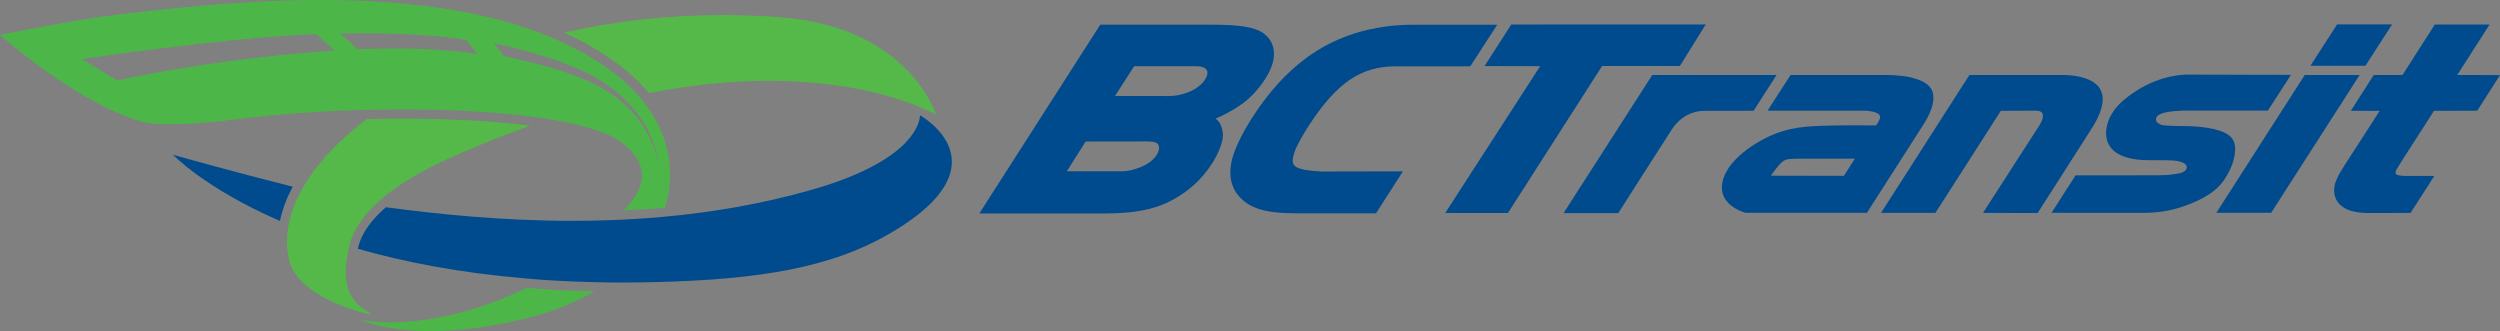 <?xml version="1.0" encoding="UTF-8" standalone="no"?> <svg xmlns:rdf="http://www.w3.org/1999/02/22-rdf-syntax-ns#" xmlns="http://www.w3.org/2000/svg" xmlns:cc="http://creativecommons.org/ns#" xmlns:dc="http://purl.org/dc/elements/1.1/" height="23.488mm" width="177.36mm" version="1.1" viewBox="0 0 628.435 83.224"><rect x="0" y="0" width="628.435" height="83.224" fill="#808080" stroke="none"/><defs><linearGradient id="a" gradientUnits="userSpaceOnUse" gradientTransform="matrix(49.929 0 0 -49.929 373.46 50.684)"><stop stop-color="#54b948" offset="0"></stop><stop stop-color="#35bdb2" offset=".495"></stop><stop stop-color="#004b8d" offset="1"></stop></linearGradient><clipPath id="b"><path d="m336.96 34h230.04v43.92h-230.04v-43.92z"></path></clipPath></defs><g transform="translate(-12.438 -207.75)"><g transform="matrix(3.268 0 0 -3.268 -1135.9 414.85)" clip-path="url(#b)"><g transform="translate(446.86 48.277)"><path d="m0 0v-0.002c0-0.001 0.002-0.001 0.002-0.001l-0.002 0.003z" fill="#004b8d"></path></g><g transform="translate(364.7 51.463)"><path d="m0 0s4.688-1.317 9.204-2.454c-0.477-0.885-0.8-1.767-0.983-2.633-5.782 2.512-8.221 5.087-8.221 5.087" fill="#004b8d"></path></g><g transform="translate(374.39 48.394)"><path d="m0 0c-0.325-0.648-0.565-1.294-0.722-1.932 0.156 0.638 0.397 1.284 0.722 1.932" fill="#fff"></path></g></g><g transform="matrix(3.268 0 0 -3.268 -1135.9 414.85)"><path d="m394.76 60.861c1.51-0.679 2.873-1.464 4.08-2.356 0.966-0.715 1.79-1.482 2.477-2.288 3.474 0.675 6.551 0.936 9.218 0.936 5.242 0 8.902-0.993 10.942-1.754 1.174-0.439 1.802-0.793 1.889-0.845 0.007-0.003 0.024-0.012 0.024-0.012s-2.053 6.756-11.98 7.503c-1.503 0.114-2.977 0.168-4.426 0.168-4.372-0.001-8.479-0.496-12.224-1.352m-15.162-6.649c-1.987-1.501-3.54-3.113-4.589-4.742-0.211-0.328-0.399-0.658-0.568-0.986-0.015-0.031-0.032-0.06-0.047-0.09-0.325-0.647-0.566-1.293-0.721-1.932-0.031-0.124-0.066-0.249-0.089-0.371 0.013 0.071 0.035 0.143 0.051 0.214-0.071-0.317-0.123-0.634-0.151-0.947-0.055-0.659-0.015-1.307 0.131-1.937 0.545-2.341 3.754-3.549 5.4-4.023 0.583-0.165 0.974-0.244 0.974-0.244-0.093 0.09-0.235 0.181-0.4 0.289-0.75 0.492-2.001 1.355-1.483 4.292 0.038 0.222 0.091 0.455 0.151 0.7 0.014 0.061 0.022 0.113 0.038 0.174 0.069 0.261 0.163 0.512 0.274 0.759 0.037 0.079 0.083 0.157 0.123 0.237 0.083 0.164 0.17 0.327 0.271 0.484 0.057 0.09 0.12 0.177 0.181 0.265 0.101 0.143 0.204 0.285 0.318 0.423 0.072 0.086 0.143 0.173 0.219 0.259 0.118 0.132 0.241 0.265 0.372 0.394 0.047 0.05 0.096 0.099 0.147 0.146 0.217 0.21 0.442 0.416 0.679 0.613 2.153 1.784 4.96 2.972 6.004 3.426 1.833 0.797 3.599 1.49 5.3 2.087-2.731 0.353-6.091 0.547-9.865 0.547-0.906 0-1.814-0.014-2.72-0.037" fill="url(#a)"></path></g><g transform="matrix(3.268 0 0 -3.268 144.95 287.72)"><path d="m0 0c-3.004-0.751-5.467-0.996-7.402-0.996-3.55 0-5.325 0.826-5.404 0.873 0.004 0 0.011 0 0.022-0.003 0.636-0.128 1.398-0.2 2.258-0.2 2.804 0 6.639 0.763 10.497 2.654 0.387-0.031 0.77-0.065 1.16-0.093 1.313-0.089 2.668-0.142 4.034-0.173-1.643-0.961-3.44-1.633-5.165-2.062" fill="#4cb748"></path></g><g transform="matrix(3.268 0 0 -3.268 235.43 266.84)"><path d="m0 0c-4.357-2.479-9.772-3.424-17.825-3.618-0.812-0.021-1.606-0.03-2.386-0.03-0.023 0-0.047-0.002-0.07-0.002-0.392 0-0.78 0.003-1.164 0.007-1.768 0.024-3.455 0.092-5.065 0.201-0.458 0.03-0.899 0.073-1.346 0.111-5.073 0.432-9.33 1.266-12.854 2.276 0.015 0.063 0.026 0.123 0.045 0.189 0.263 1.016 0.973 2.019 2.111 3.006 3.815-0.503 8.783-1.044 14.328-1.044 0.997 0 2.015 0.019 3.047 0.057 1.264 0.046 2.552 0.124 3.856 0.241 3.742 0.335 7.622 0.978 11.496 2.081 7.417 2.111 8.253 4.878 8.344 5.576 0.014 0.108 0.01 0.167 0.01 0.167s0.35-0.193 0.783-0.552c1.503-1.243 4.035-4.484-3.31-8.666" fill="#004b8d"></path></g><g transform="matrix(3.268 0 0 -3.268 132.55 221.37)"><path d="m0 0-0.904 1.101s-3.168 0.618-9.694 0.491l1.371-1.218c6.117 0.261 9.227-0.374 9.227-0.374m-13.724 1.482c-6.158-0.309-16.743-1.851-16.743-1.851s1.267-0.762 1.522-0.926c0.505-0.323 1.206-0.724 1.206-0.724s7.236 1.65 16.566 2.285c0.05 0.005 0.1 0.006 0.15 0.01l-1.383 1.264c-0.428-0.015-0.866-0.035-1.318-0.058m14.955-0.632 0.771-0.996s2.54-0.568 3.679-0.909c3.513-1.054 6.026-2.397 7.472-5.232 0.703-1.379 0.781-2.281 0.781-2.281s-0.203 4.474-5.55 7.125c-2.91 1.441-7.153 2.293-7.153 2.293m-37.989 0.633s5.72 1.162 8.796 1.526c3.731 0.44 9.589 1.158 15.865 1.158 7.93 0 16.529-1.147 22.343-5.449 4.405-3.26 5.129-7.294 4.15-10.546-0.846-0.055-2.208-0.134-3.19-0.188 1.353 1.287 2.391 3.229-0.058 5.168-2.305 1.827-9.494 2.599-16.999 2.599-4.471 0-9.056-0.275-12.783-0.763-1.654-0.218-3.549-0.376-5.049-0.376-0.885 0-1.631 0.055-2.109 0.186-4.972 1.357-10.966 6.685-10.966 6.685" fill="#4cb748"></path></g><g transform="matrix(3.268 0 0 -3.268 330.23 216.27)"><path d="m0 0v-0.001h0.002l-0.002 0.001z" fill="#004b8d"></path></g><g transform="matrix(3.268 0 0 -3.268 330.22 216.26)"><path d="m0 0 0.003-0.002h-0.001l-0.002 0.002z" fill="#004b8d"></path></g><g transform="matrix(3.268 0 0 -3.268 299.51 249.6)"><path d="m0 0c-0.49-0.208-0.985-0.388-1.688-0.366h-4.092l1.447 2.287 4.668 0.007c0.355 0 0.733-0.026 0.871-0.186 0.319-0.37-0.085-1.262-1.206-1.742m3.693 5.77c-0.489-0.209-1.003-0.351-1.718-0.351l-4.054 0.006 1.473 2.287h4.665c0.355 0 0.58-0.007 0.84-0.201 0.392-0.291-0.085-1.263-1.206-1.741m6.27 3.75c-0.132 0.263-0.323 0.491-0.56 0.68-0.37 0.289-0.86 0.449-1.49 0.556-0.63 0.103-1.462 0.151-2.515 0.151h-8.61l-9.301-14.518h9.752c1.965 0 3.593 0.262 4.9 0.929 1.332 0.679 2.42 1.613 3.258 2.926 0.431 0.679 0.826 1.566 0.829 2.158 0 0.097-0.039 0.859-0.465 1.187-0.037 0.029-0.063 0.064-0.096 0.096 0.722 0.301 1.347 0.663 1.917 1.049 0.775 0.53 1.397 1.229 1.905 2.021 0.424 0.668 0.657 1.274 0.664 1.889v0.004 0.017c0 0.301-0.061 0.593-0.188 0.855" fill="#004b8d"></path></g><g transform="matrix(3.268 0 0 -3.268 616.56 247.62)"><path d="m0 0 2.363 3.676 3.326 0.009 1.751 2.741-3.29 0.007 2.488 3.879h-4.215l-2.483-3.88h-2.211l-1.765-2.756 2.222-0.002-2.665-4.129c-0.48-0.74-0.838-1.352-0.842-1.971 0-0.249 0.05-0.496 0.16-0.717 0.095-0.19 0.231-0.357 0.398-0.492 0.249-0.206 0.557-0.34 0.909-0.427 0.351-0.085 0.752-0.123 1.208-0.123l3.206 0.006 1.829 2.848h-2.113s-0.429-0.022-0.735 0.08c-0.118 0.04-0.213 0.158-0.057 0.423 0.104 0.176 0.516 0.828 0.516 0.828" fill="#004b8d"></path></g><g transform="matrix(3.268 0 0 -3.268 599.93 213.88)"><path d="m0 0-2.056-3.188 4.232 0.006 2.055 3.183-4.231-0.001z" fill="#004b8d"></path></g><g transform="matrix(3.268 0 0 -3.268 591.79 226.6)"><path d="m0 0-6.801-10.601 4.219 0.002l6.804 10.599h-4.222z" fill="#004b8d"></path></g><g transform="matrix(3.268 0 0 -3.268 427.77 226.61)"><path d="m0 0-6.823-10.622h4.212s3.281 5.154 4.115 6.432c0.966 1.479 2.38 1.435 2.517 1.435 1.314 0 3.775 0.007 3.775 0.007l1.766 2.75-9.562-0.002z" fill="#004b8d"></path></g><g transform="matrix(3.268 0 0 -3.268 392.32 213.91)"><path d="m0 0-2.05-3.194 4.274-0.012-7.301-11.293h4.823l7.243 11.305h5.982l1.99 3.198-14.961-0.004z" fill="#004b8d"></path></g><g transform="matrix(3.268 0 0 -3.268 475.95 251.95)"><path d="m0 0-5.618 0.011s0.67 0.977 0.983 1.143c0.246 0.13 0.288 0.175 1.671 0.167h3.805l-0.841-1.321zm6.836 6.401c-0.165 0.675-0.975 1.014-1.776 1.188-0.799 0.174-1.732 0.167-1.732 0.167h-7.433l-1.768-2.741h7.167s1.466 0.046 1.488-0.487c0.01-0.225-0.277-0.594-0.308-0.65-0.078 0.003-0.853 0.007-1.671 0.007-1.239 0-2.929-0.02-3.786-0.111-0.625-0.065-1.406-0.196-2.275-0.527-1.291-0.489-4.032-2.072-4.128-4.074-0.001-0.028-0.001-0.056-0.001-0.083 0-1.248 1.337-1.806 1.826-1.936h9.328l4.007 6.255c0.265 0.445 1.108 1.541 1.108 2.582 0 0.138-0.016 0.274-0.046 0.41" fill="#004b8d"></path></g><g transform="matrix(3.268 0 0 -3.268 540.11 229.75)"><path d="m0 0c-0.147 0.202-0.346 0.364-0.573 0.494-0.348 0.192-0.763 0.318-1.266 0.402-0.506 0.083-1.079 0.067-1.757 0.067h-6.384l-6.799-10.607h4.184l5.032 7.853 2.628 0.011c1.112 0.035 0.41-1.026 0.224-1.31l-4.225-6.554 4.206-0.011 4.084 6.393c0.294 0.452 0.52 0.868 0.676 1.255 0.153 0.388 0.243 0.749 0.243 1.097 0.002 0.327-0.088 0.648-0.273 0.91" fill="#004b8d"></path></g><g transform="matrix(3.268 0 0 -3.268 561.25 235.55)"><path d="m0 0c0.005 0 6.512-0.002 6.512-0.002l1.771 2.75-7.971 0.021c-0.012 0-1.967 0.063-4.022-1.317-0.164-0.109-0.718-0.458-1.23-0.98-0.516-0.521-0.997-1.354-0.997-2.185 0-0.174 0.022-0.353 0.066-0.535 0.097-0.372 0.301-0.657 0.562-0.874 0.784-0.644 2.044-0.687 2.522-0.689 0.112 0 0.981-0.006 1.693-0.013 0.963-0.016 1.423-0.265 1.358-0.587-0.069-0.377-0.646-0.436-1.02-0.487-0.376-0.057-0.818-0.078-1.268-0.078h-0.006c-0.429 0-6.252-0.002-6.252-0.002l-1.85-2.885s7.151-0.004 7.172-0.004c0.992 0.018 1.901 0.121 3.011 0.515 1.105 0.395 2.37 0.948 3.103 2.039 0.584 0.86 0.836 1.676 0.837 2.375 0 0.22-0.038 0.429-0.127 0.621-0.123 0.274-0.378 0.473-0.696 0.625-0.946 0.452-2.496 0.503-3.225 0.505-0.249 0-1.321 0.006-1.594 0.082-0.155 0.042-0.434 0.184-0.449 0.398-0.04 0.575 1.155 0.669 2.1 0.707" fill="#004b8d"></path></g><g transform="matrix(3.268 0 0 -3.268 341.49 239.25)"><path d="m0 0c1.07 1.654 2.128 2.821 3.144 3.507 1.017 0.686 2.159 1.029 3.476 1.03h5.784l2.075 3.201h-6.439c-2.648 0-5.015-0.604-7.04-1.767s-3.811-2.961-5.359-5.365c-0.802-1.244-1.459-2.568-1.628-3.535-0.043-0.238-0.064-0.469-0.064-0.693-0.005-0.684 0.211-1.309 0.637-1.804 0.416-0.492 0.983-0.844 1.655-1.041 0.682-0.201 1.517-0.3 2.792-0.302h6.12l2.069 3.227-6.235-0.013c-0.737 0.041-1.328 0.101-1.694 0.226-0.18 0.061-0.302 0.13-0.38 0.196-0.074 0.065-0.107 0.122-0.134 0.194-0.019 0.051-0.032 0.119-0.032 0.21-0.002 0.215 0.077 0.55 0.255 0.971 0.182 0.423 0.621 1.169 0.998 1.758" fill="#004b8d"></path></g></g></svg> 